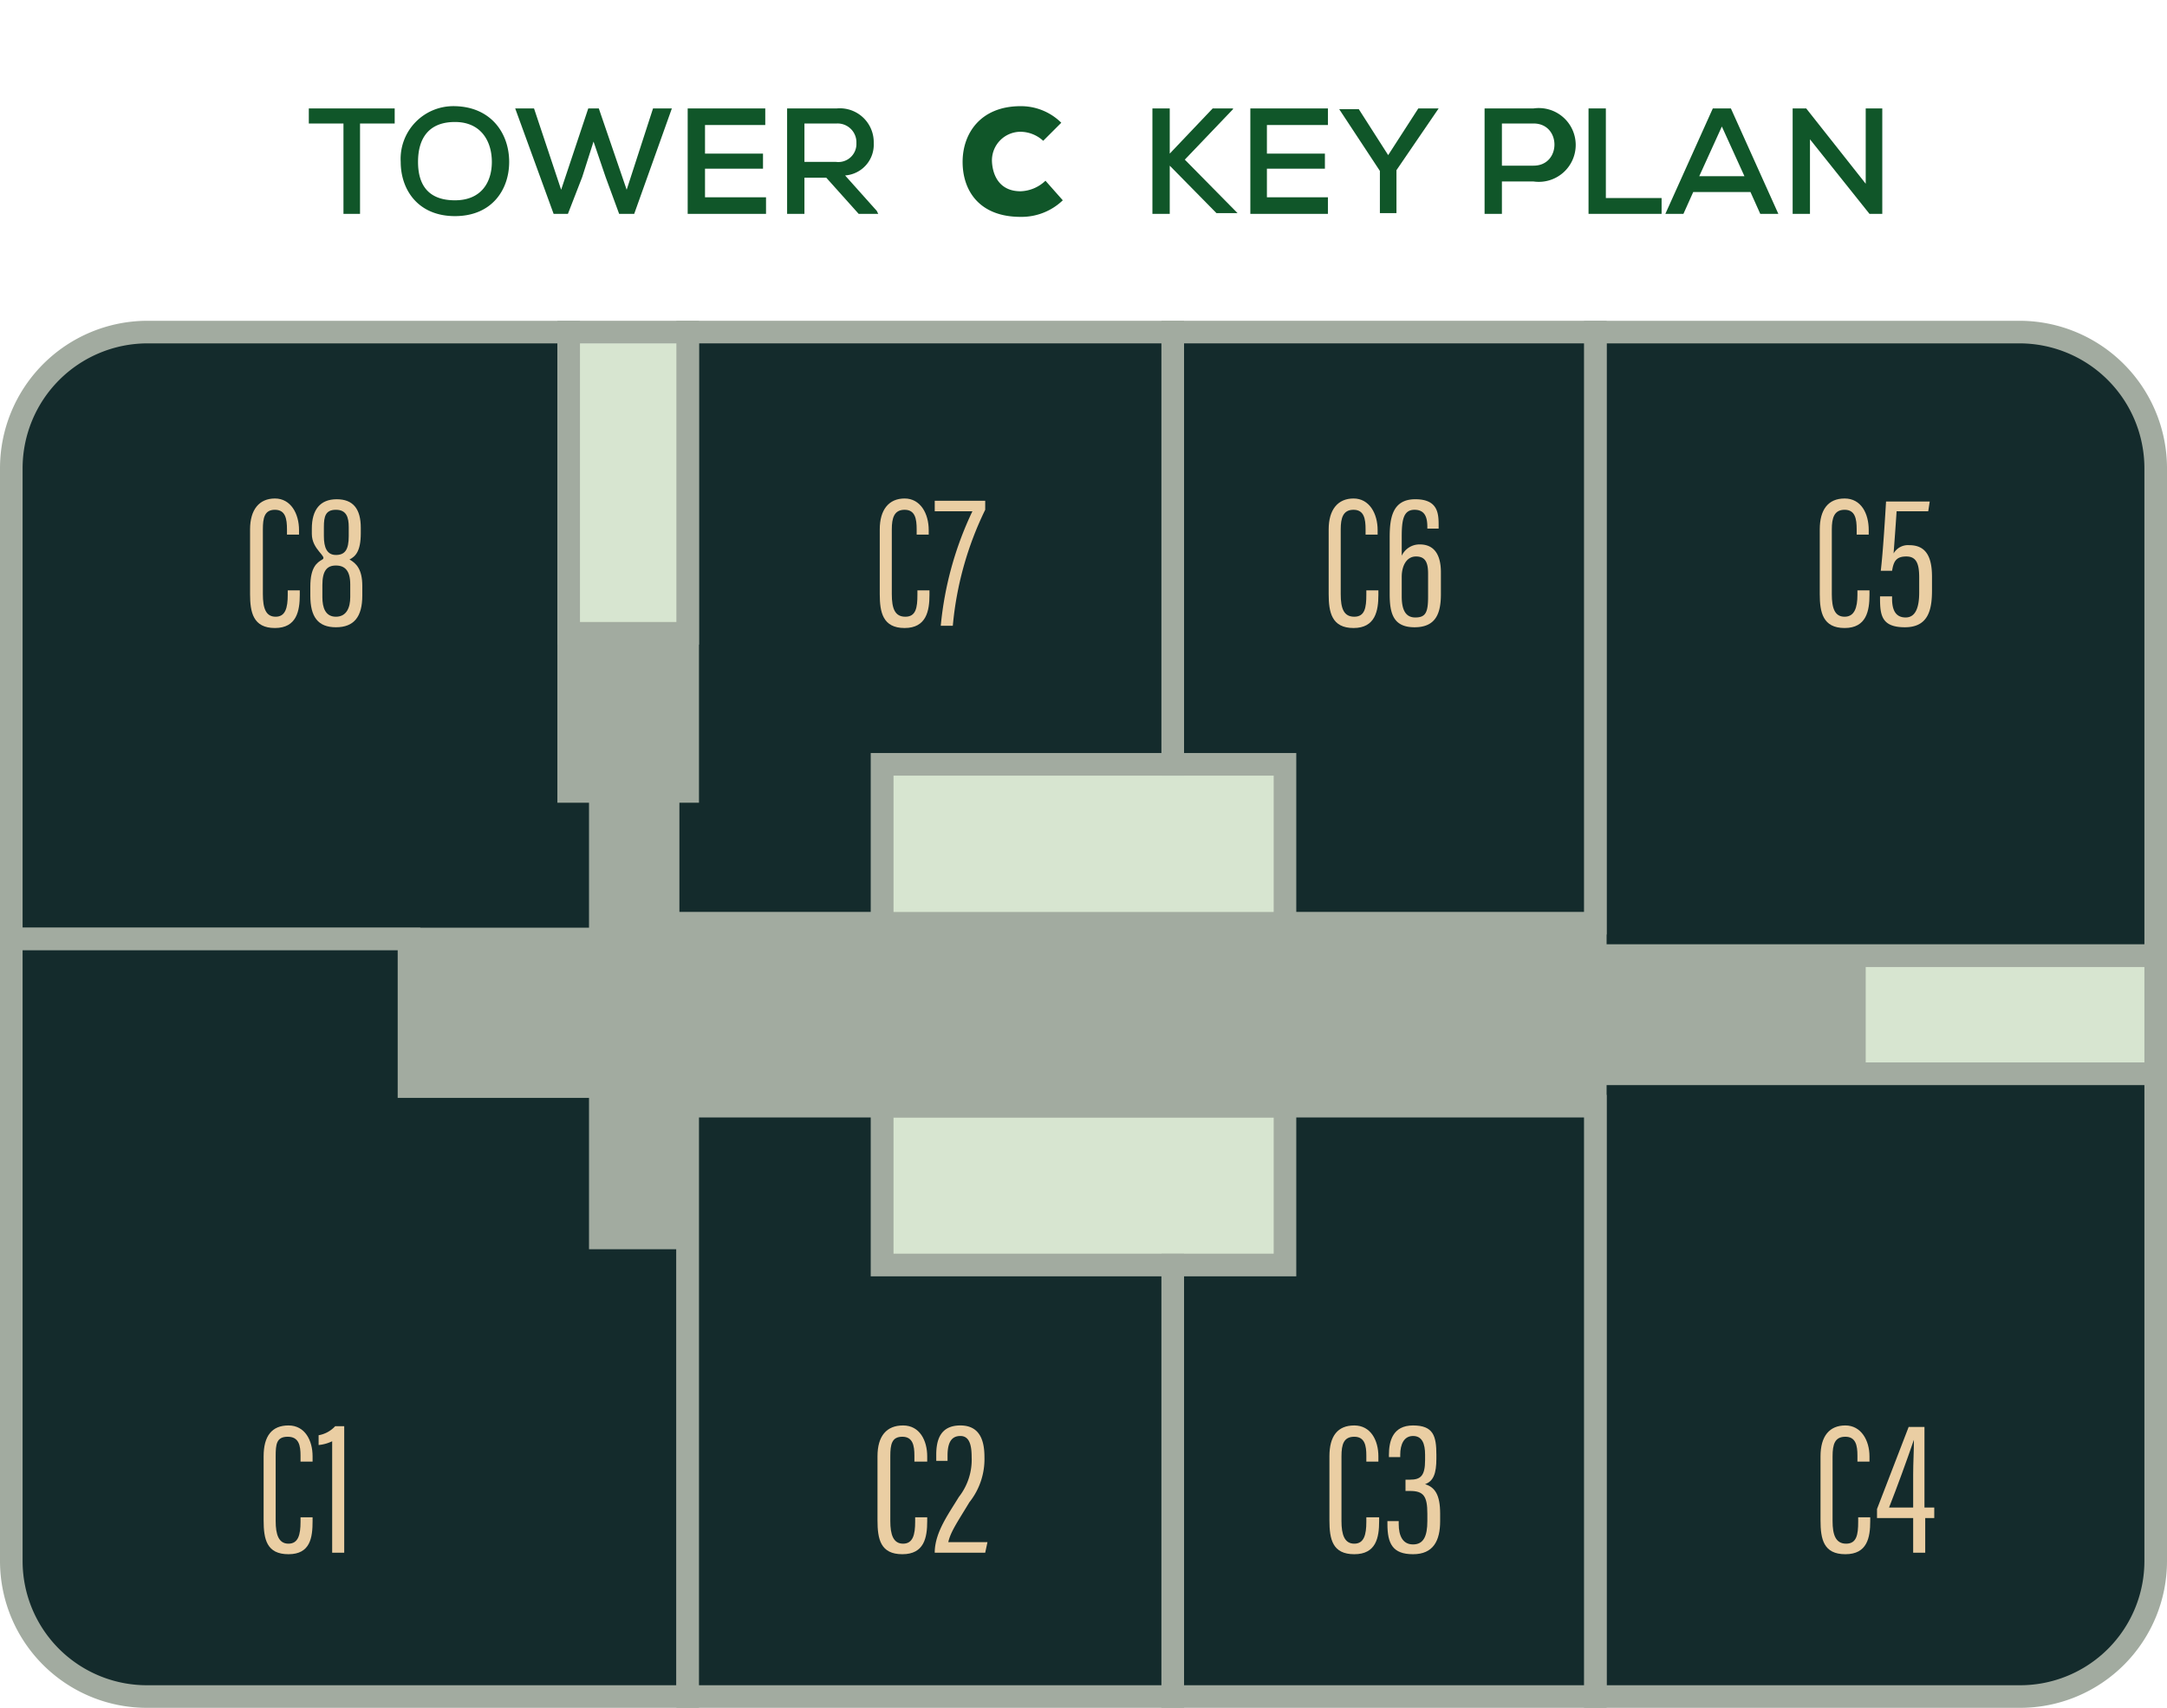 <svg xmlns="http://www.w3.org/2000/svg" viewBox="0 0 287.7 226.8"><defs><style>.a{fill:#d7e5d0;}.a,.b,.c{stroke:#a2aba0;stroke-miterlimit:10;stroke-width:3px;}.b{fill:#a2aba0;}.c{fill:#142b2c;}.d{fill:#eacea3;}.e{fill:#105629;}</style></defs><rect class="a" x="117.1" y="146.9" width="53.6" height="21.11"/><polygon class="b" points="88.7 122.6 211.8 122.6 211.8 126.9 246.2 126.9 246.2 142.6 211.8 142.6 211.8 146.9 91.3 146.9 91.3 164.4 79.7 164.4 79.7 144.3 54.3 144.3 54.3 124.7 79.7 124.7 79.7 105.1 75.5 105.1 75.5 84.1 91.3 84.1 91.3 105.1 88.7 105.1 88.7 122.6"/><rect class="a" x="117.1" y="101.5" width="53.6" height="21.11"/><path class="c" d="M79.7,124.7H1.5V62.1a18.1,18.1,0,0,1,18-18h56v61h4.2Z"/><path class="c" d="M54.3,124.7H1.5v82.6a18,18,0,0,0,18,18H91.3V164.4H79.7V144.3H54.3Z"/><polygon class="c" points="117.1 122.6 88.7 122.6 88.7 105.1 91.3 105.1 91.3 44.1 155.7 44.1 155.7 101.5 117.1 101.5 117.1 122.6"/><polygon class="c" points="117.1 146.9 91.3 146.9 91.3 225.3 155.7 225.3 155.7 168 117.1 168 117.1 146.9"/><polygon class="a" points="75.5 84.1 75.5 75.6 75.5 44.1 91.3 44.1 91.3 84.1 75.5 84.1"/><polygon class="a" points="246.2 142.6 246.2 139.3 246.2 126.9 286.2 126.9 286.2 142.6 246.2 142.6"/><path class="c" d="M268.2,44.1H211.8v82.8h74.4V62.1A18.1,18.1,0,0,0,268.2,44.1Z"/><path class="c" d="M211.8,225.3h56.4a18,18,0,0,0,18-18V142.6H211.8Z"/><polygon class="c" points="211.8 146.9 170.6 146.9 170.6 168 155.7 168 155.7 225.3 211.8 225.3 211.8 146.9"/><polygon class="c" points="211.8 122.6 170.6 122.6 170.6 101.5 155.7 101.5 155.7 44.1 211.8 44.1 211.8 122.6"/><path class="d" d="M41.5,201.5v.5c0,2.2-.3,4.4-3.2,4.4s-3.3-2-3.3-4.5v-8.5c0-2.7,1.1-4.1,3.3-4.1s3.2,2,3.2,4.1v.7H39.9v-.8c0-1.3-.2-2.5-1.7-2.5s-1.6,1-1.6,2.6V202c0,1.8.4,3,1.7,3s1.6-1.2,1.6-2.9v-.6Z"/><path class="d" d="M44.1,206.2V191.4a5.3,5.3,0,0,1-1.8.5v-1.3a3.9,3.9,0,0,0,2.2-1.2h1.2v16.8Z"/><path class="d" d="M123.1,201.5v.5c0,2.2-.4,4.4-3.3,4.4s-3.3-2-3.3-4.5v-8.5c0-2.7,1.2-4.1,3.4-4.1s3.2,2,3.2,4.1v.7h-1.7v-.8c0-1.3-.2-2.5-1.6-2.5s-1.6,1-1.6,2.6V202c0,1.8.4,3,1.7,3s1.6-1.2,1.6-2.9v-.6Z"/><path class="d" d="M124.1,206.2V206c.1-2.6,1.8-4.9,3.2-7.2a8,8,0,0,0,1.7-5.3c0-1.6-.3-2.8-1.5-2.8s-1.7.9-1.7,2.6v.7h-1.5v-.8c0-1.9.5-3.9,3.2-3.9s3.2,2.2,3.2,4.2a9.2,9.2,0,0,1-2,6c-1.5,2.5-2.5,3.9-2.8,5.3h5.2l-.3,1.4Z"/><path class="d" d="M183.1,201.5v.5c0,2.2-.4,4.4-3.3,4.4s-3.3-2-3.3-4.5v-8.5c0-2.7,1.1-4.1,3.3-4.1s3.2,2,3.2,4.1v.7h-1.6v-.8c0-1.3-.2-2.5-1.6-2.5s-1.7,1-1.7,2.6V202c0,1.8.4,3,1.7,3s1.6-1.2,1.6-2.9v-.6Z"/><path class="d" d="M184.4,193.5v-.3c0-1.8.5-3.9,3.2-3.9s3.1,1.4,3.1,3.9v.5c0,2-.4,3-1.5,3.4h0c1.3.4,2,1.4,2,3.9v1c0,2.6-.9,4.4-3.6,4.4s-3.4-1.4-3.4-4V202h1.5v.4c0,1.5.5,2.7,1.9,2.7s1.9-1.1,1.9-3.1v-1c0-2.3-.5-3-2.3-3h-.6v-1.5h.6c1.4,0,2-.5,2-2.6v-.7c0-1.5-.4-2.5-1.6-2.5s-1.7,1.1-1.7,2.5v.3Z"/><path class="d" d="M248.3,201.5v.5c0,2.2-.4,4.4-3.3,4.4s-3.3-2-3.3-4.5v-8.5c0-2.7,1.2-4.1,3.3-4.1s3.2,2,3.2,4.1v.7h-1.6v-.8c0-1.3-.2-2.5-1.6-2.5s-1.7,1-1.7,2.6V202c0,1.8.4,3,1.8,3s1.6-1.2,1.6-2.9v-.6Z"/><path class="d" d="M254,206.2v-4.6h-4.8v-1.2l4.2-10.9h2.1v10.7h1.3v1.4h-1.2v4.6Zm0-10.4c0-1.5.1-3.1.1-4.6h0c-1,2.9-2.2,6.2-3.3,9H254Z"/><path class="d" d="M39.8,78.4V79c0,2.1-.4,4.4-3.3,4.4s-3.3-2.1-3.3-4.5V70.3c0-2.6,1.2-4.1,3.3-4.1s3.2,2,3.2,4.2V71H38.1v-.7c0-1.4-.2-2.6-1.6-2.6s-1.6,1.1-1.6,2.6v8.6c0,1.9.4,3,1.7,3s1.6-1.2,1.6-2.9v-.6Z"/><path class="d" d="M41.2,79.1V77.9c0-2.6.9-3.2,1.6-3.6s-1.4-1.3-1.4-3.4v-.7c0-2.5,1.1-3.9,3.3-3.9s3.2,1.3,3.2,3.8v.7c0,2.4-.7,3.1-1.5,3.5.9.5,1.7,1.3,1.7,3.5v1.3c0,2.8-1.1,4.2-3.5,4.2S41.2,81.9,41.2,79.1Zm5.3.2V77.6c0-1.8-.7-2.5-1.9-2.5s-1.8.7-1.8,2.6v1.6c0,1.4.4,2.6,1.8,2.6S46.5,80.7,46.5,79.3ZM43,70v1.2c0,1.5.4,2.5,1.6,2.5s1.7-.7,1.7-2.5V70c0-1.3-.3-2.3-1.7-2.3S43,68.6,43,70Z"/><path class="d" d="M123.4,78.4V79c0,2.1-.4,4.4-3.3,4.4s-3.3-2.1-3.3-4.5V70.3c0-2.6,1.2-4.1,3.3-4.1s3.2,2,3.2,4.2V71h-1.6v-.7c0-1.4-.2-2.6-1.6-2.6s-1.7,1.1-1.7,2.6v8.6c0,1.9.4,3,1.8,3s1.6-1.2,1.6-2.9v-.6Z"/><path class="d" d="M130.8,66.5v1.2a44.1,44.1,0,0,0-4.3,15.4h-1.6a45.1,45.1,0,0,1,4.2-15.2h-5V66.5Z"/><path class="d" d="M183,78.4V79c0,2.1-.4,4.4-3.3,4.4s-3.3-2.1-3.3-4.5V70.3c0-2.6,1.2-4.1,3.3-4.1s3.2,2,3.2,4.2V71h-1.6v-.7c0-1.4-.2-2.6-1.6-2.6s-1.7,1.1-1.7,2.6v8.6c0,1.9.4,3,1.8,3s1.6-1.2,1.6-2.9v-.6Z"/><path class="d" d="M189.5,70.2V70c0-1.1-.2-2.3-1.7-2.3s-1.7,1.4-1.7,3.6v2.5a2.6,2.6,0,0,1,2.4-1.5c2.2,0,2.8,1.8,2.8,3.7v2.9c0,2.6-.7,4.4-3.5,4.4s-3.3-1.8-3.3-4.4V71.4c0-2.5.3-5.1,3.4-5.1s3.1,2,3.1,3.6v.3Zm.1,9v-3c0-1.4-.3-2.3-1.6-2.3s-1.9,1.3-1.9,2.7v2.6c0,1.6.4,2.8,1.8,2.8S189.6,81.3,189.6,79.2Z"/><path class="d" d="M248.2,78.4V79c0,2.1-.4,4.4-3.3,4.4s-3.3-2.1-3.3-4.5V70.3c0-2.6,1.1-4.1,3.3-4.1s3.2,2,3.2,4.2V71h-1.6v-.7c0-1.4-.2-2.6-1.6-2.6s-1.7,1.1-1.7,2.6v8.6c0,1.9.4,3,1.7,3s1.7-1.2,1.7-2.9v-.6Z"/><path class="d" d="M256,67.9h-4.2c-.1,1.6-.3,4.3-.4,5.6a2.2,2.2,0,0,1,2.1-1.1c2.3,0,3,1.7,3,4.2v1.8c0,2.6-.5,4.9-3.6,4.9s-3.3-1.6-3.3-3.9v-.2h1.6v.3c0,1.4.4,2.5,1.8,2.5s1.8-1.5,1.8-3.3v-2c0-1.7-.3-2.8-1.7-2.8s-1.7.7-1.9,1.9h-1.5c.3-2.5.6-7.5.7-9.2h5.8Z"/><path class="e" d="M45.6,16.4H41v-2H52.4v2H47.8v12H45.6Z"/><path class="e" d="M67.6,21.5c0,3.7-2.3,7.2-7.2,7.2s-7.2-3.5-7.2-7.2a7,7,0,0,1,7.2-7.4C65.2,14.2,67.6,17.7,67.6,21.5Zm-7.2,5.1c3.5,0,4.9-2.4,4.9-5.1s-1.4-5.3-4.9-5.3-4.9,2.2-4.9,5.3S56.9,26.6,60.4,26.6Z"/><path class="e" d="M84.2,28.4h-2l-1.8-4.9-1.6-4.7-1.5,4.7-1.9,4.9H73.5l-5.1-14h2.5l3.6,10.8,3.6-10.8h1.4l3.7,10.8,3.5-10.8h2.5Z"/><path class="e" d="M101.7,28.4H91.3v-14h10.3v2.2h-8v3.8h7.7v2H93.6v3.8h8.1Z"/><path class="e" d="M116.6,28.4H114l-4.3-4.8h-2.9v4.8h-2.3v-14h6.6A4.5,4.5,0,0,1,116,19a4.1,4.1,0,0,1-3.8,4.3l4.2,4.7Zm-9.8-12v5.1H111a2.4,2.4,0,0,0,2.7-2.5,2.5,2.5,0,0,0-2.6-2.6Z"/><path class="e" d="M141.1,26.6a7.9,7.9,0,0,1-5.6,2.2c-5.5,0-7.7-3.5-7.7-7.3s2.4-7.4,7.7-7.4a7.6,7.6,0,0,1,5.4,2.2l-2.4,2.4a4.5,4.5,0,0,0-3-1.2,3.8,3.8,0,0,0-3.8,4c.1,1.8,1,3.9,3.8,3.9a5,5,0,0,0,3.3-1.4Z"/><path class="e" d="M163.7,14.5l-6.4,6.7,7,7.1h-2.8L155.3,22v6.4H153v-14h2.3v6l5.7-6h2.7Z"/><path class="e" d="M176.3,28.4H166v-14h10.3v2.2h-8.1v3.8h7.7v2h-7.7v3.8h8.1Z"/><path class="e" d="M184.3,20.6l4-6.2H191l-5.6,8.2v5.7h-2.2V22.7l-5.4-8.2h2.6Z"/><path class="e" d="M199.4,24.1v4.3h-2.3v-14h6.5a4.9,4.9,0,1,1,0,9.7Zm0-2.1h4.2c3.7,0,3.7-5.6,0-5.6h-4.2Z"/><path class="e" d="M213.2,14.4V26.3h7.4v2.1h-9.7v-14Z"/><path class="e" d="M232.4,25.5h-7.6l-1.3,2.9h-2.4l6.3-14h2.4l6.3,14h-2.4Zm-3.8-8.7-3,6.6h6Z"/><path class="e" d="M247.7,24.4v-10h2.2v14h-1.7l-7.9-9.9v9.9H238v-14h1.8Z"/></svg>
